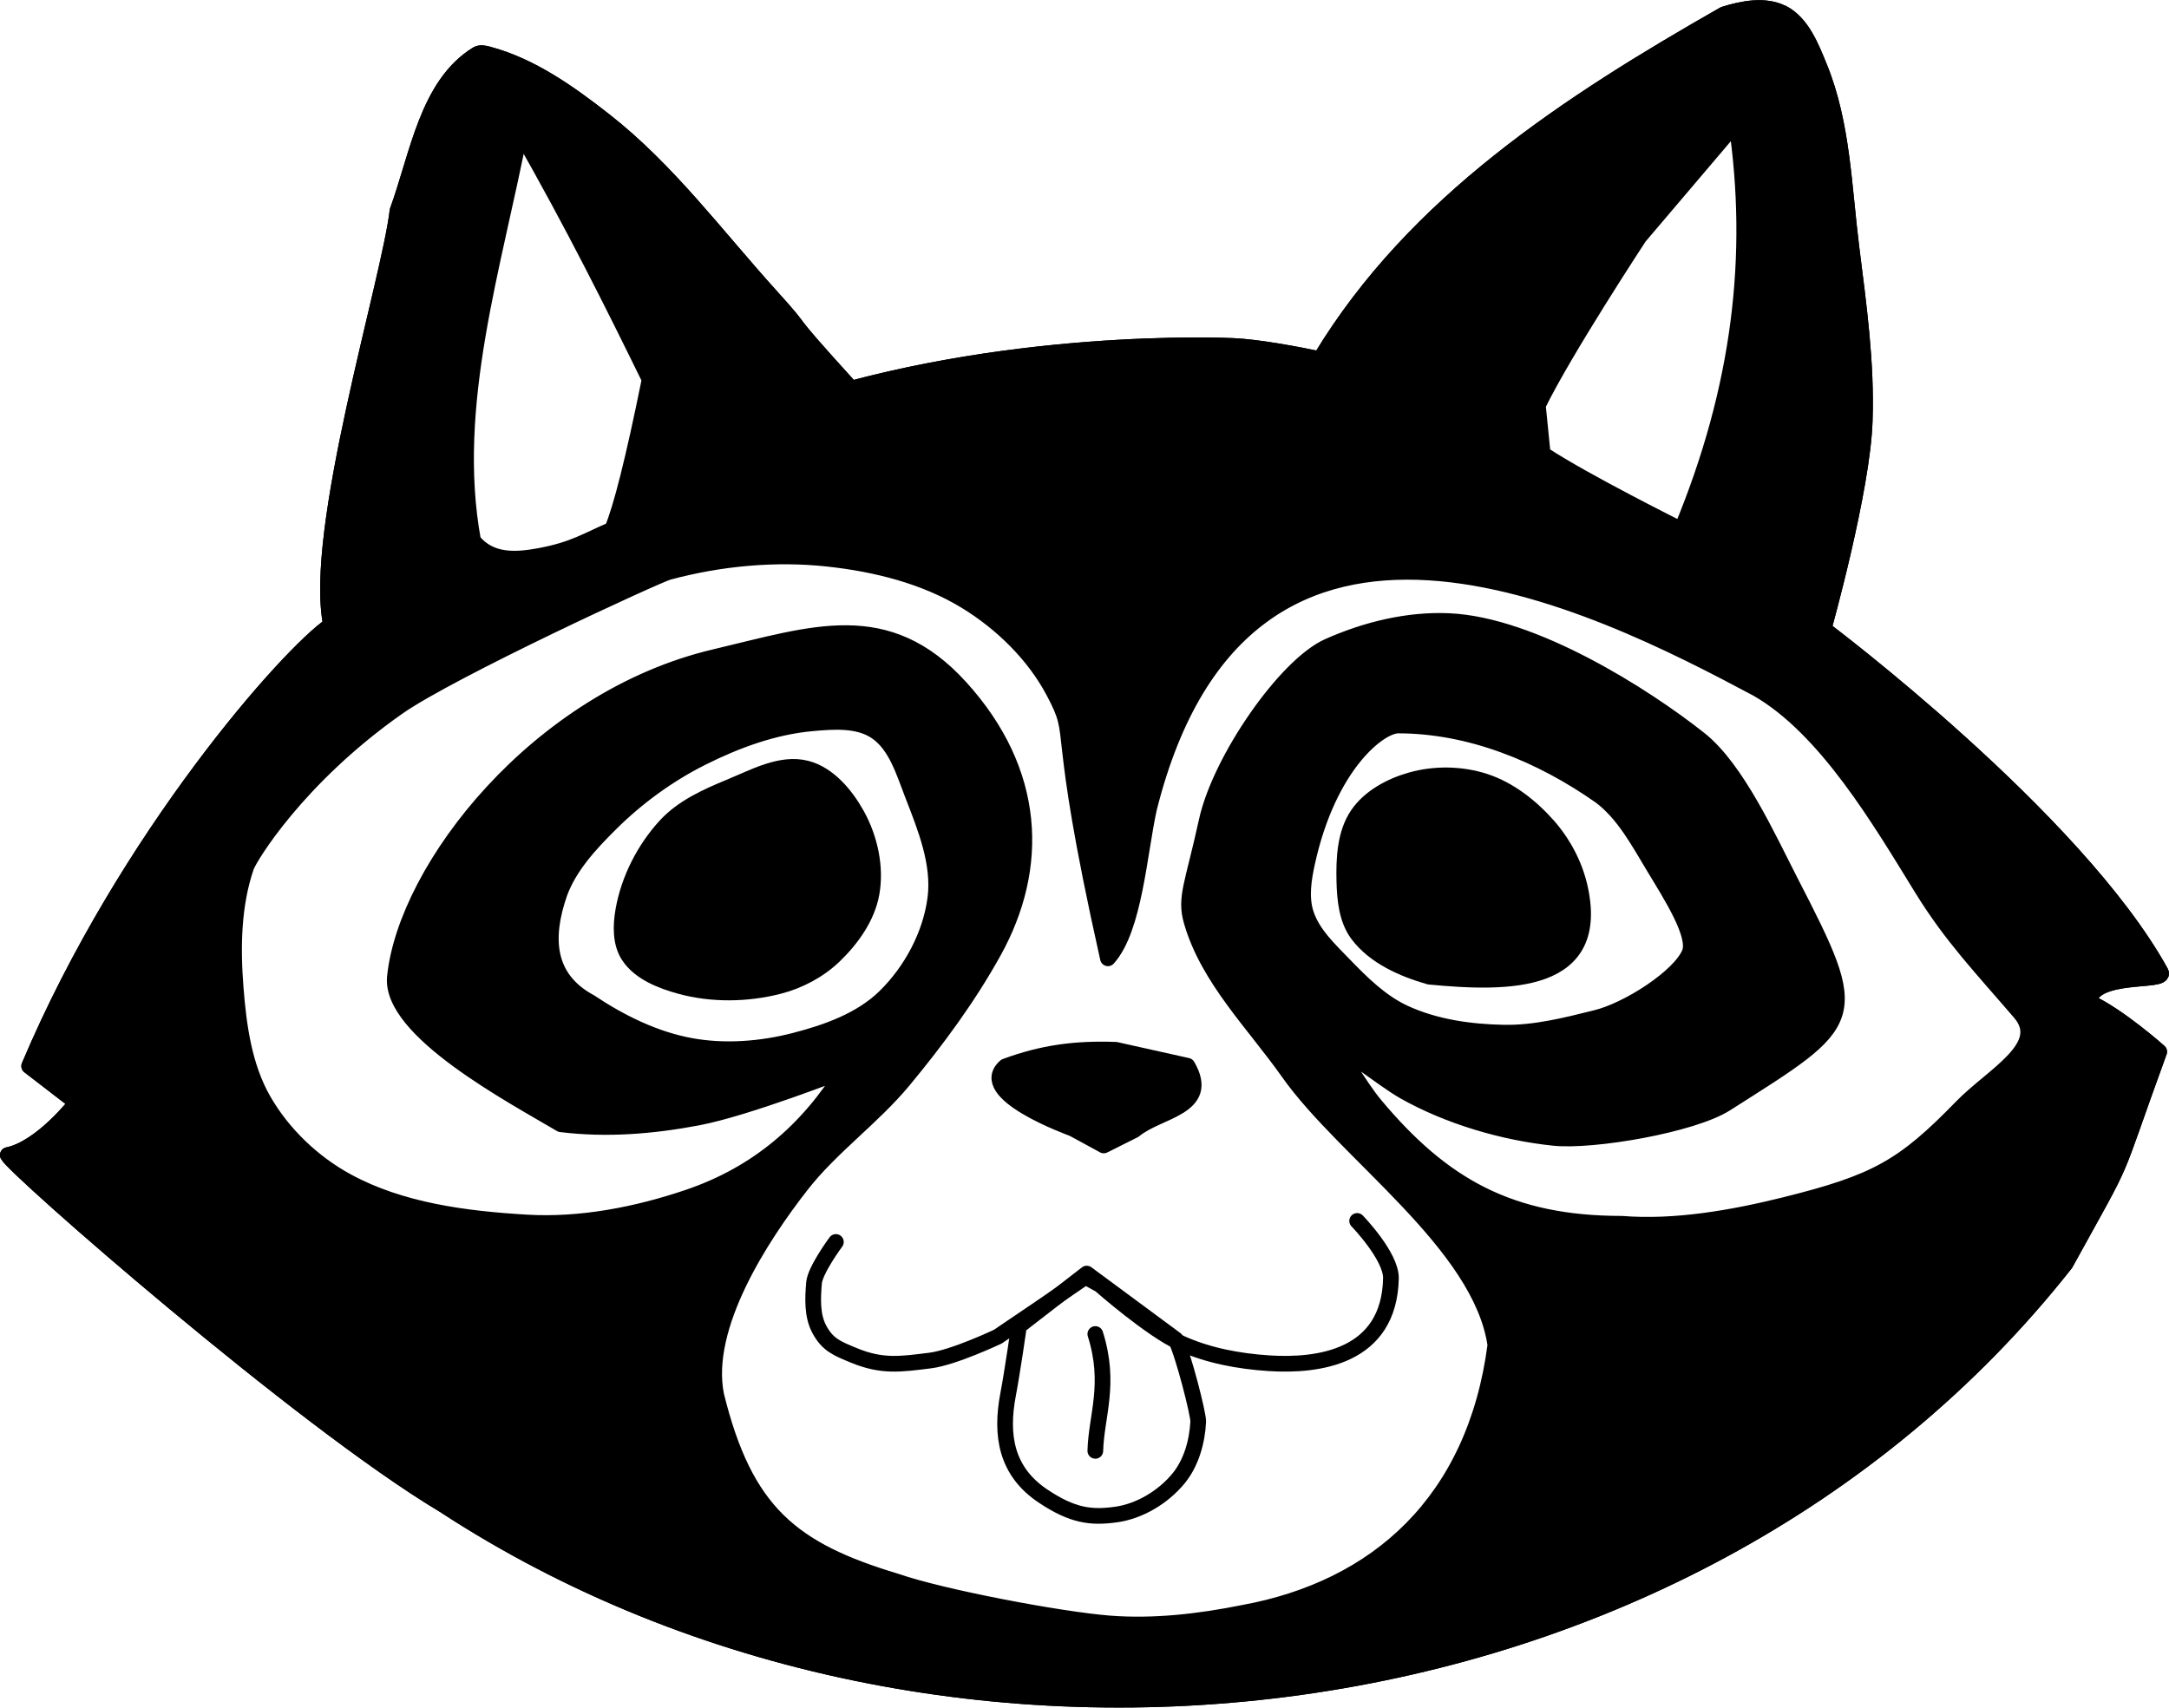 <?xml version="1.0" encoding="UTF-8" standalone="no"?>
<!-- Created with Inkscape (http://www.inkscape.org/) -->

<svg
   width="47.112mm"
   height="37.1mm"
   viewBox="0 0 47.112 37.1"
   version="1.1"
   id="svg1"
   xml:space="preserve"
   inkscape:version="1.3.2 (091e20e, 2023-11-25, custom)"
   sodipodi:docname="naklejka szop.svg"
   xmlns:inkscape="http://www.inkscape.org/namespaces/inkscape"
   xmlns:sodipodi="http://sodipodi.sourceforge.net/DTD/sodipodi-0.dtd"
   xmlns="http://www.w3.org/2000/svg"
   xmlns:svg="http://www.w3.org/2000/svg"><sodipodi:namedview
     id="namedview1"
     pagecolor="#ffffff"
     bordercolor="#000000"
     borderopacity="0.25"
     inkscape:showpageshadow="2"
     inkscape:pageopacity="0.0"
     inkscape:pagecheckerboard="0"
     inkscape:deskcolor="#d1d1d1"
     inkscape:document-units="mm"
     inkscape:zoom="2"
     inkscape:cx="-95.25"
     inkscape:cy="125.25"
     inkscape:window-width="1920"
     inkscape:window-height="991"
     inkscape:window-x="-9"
     inkscape:window-y="-9"
     inkscape:window-maximized="1"
     inkscape:current-layer="layer1"
     showguides="false" /><defs
     id="defs1" /><g
     inkscape:groupmode="layer"
     id="layer3"
     inkscape:label="Layer 3"
     style="display:inline"
     transform="translate(-45.667,-4.65)"><path
       id="path27"
       style="display:inline;fill:#000000;fill-opacity:1;stroke:#000000;stroke-width:0.341;stroke-linecap:round;stroke-linejoin:round;stroke-opacity:1"
       d="m 84.383,4.934 c -0.376,-0.193 -0.866,-0.099 -1.269,0.029 -3.38,1.928 -6.712,4.089 -8.751,7.456 l 1.285,0.333 c 0,0 -2.114,-0.535 -3.196,-0.586 -0.147,-0.007 -5.039,-0.225 -9.656,1.337 l 1.276,-0.501 c -1.567,-1.724 -0.767,-0.932 -1.666,-1.925 -1.173,-1.296 -2.229,-2.729 -3.605,-3.807 -0.766,-0.6 -1.597,-1.193 -2.538,-1.442 -0.074,-0.02 -0.165,-0.04 -0.231,0 -1.085,0.665 -1.294,2.208 -1.731,3.403 -0.172,1.513 -1.864,6.978 -1.442,8.998 -0.905,0.609 -4.452,4.599 -6.558,9.581 l 1.031,0.794 c 0,0 -0.765,0.99 -1.495,1.139 0.147,0.293 6.358,5.745 9.474,7.606 10.854,7.093 26.988,5.2 35.22,-5.249 1.418,-2.573 0.924,-1.555 2.035,-4.602 0,0 -0.891,-0.793 -1.53,-1.08 0.09,-0.672 1.696,-0.408 1.565,-0.645 -1.85,-3.351 -7.325,-7.459 -7.325,-7.459 0,0 0.849,-3.026 0.894,-4.528 0.043,-1.253 -0.131,-2.506 -0.288,-3.75 -0.166,-1.317 -0.191,-2.693 -0.692,-3.922 -0.18,-0.442 -0.383,-0.965 -0.807,-1.183 z m -2.195,11.225 c 0,0 -2.125,-1.057 -3.012,-1.647 l -0.106,-1.057 c 0.563,-1.164 2.204,-3.661 2.204,-3.661 l 2.106,-2.479 c 0.422,2.874 0.091,5.756 -1.192,8.844 z M 56.964,7.508 c 1.18,2.071 2.008,3.74 2.814,5.384 -0.356,1.76 -0.623,2.808 -0.816,3.263 -0.549,0.233 -0.825,0.432 -1.57,0.571 -0.521,0.097 -1.073,0.132 -1.448,-0.326 -0.54,-2.94 0.468,-6.011 1.02,-8.892 z m 6.683,9.28 c 1.04,0.112 2.107,0.377 3,0.923 0.777,0.476 1.476,1.157 1.903,1.961 0.585,1.102 -0.02,0.437 1.182,5.797 0.577,-0.64 0.681,-2.301 0.894,-3.259 2.093,-8.346 9.739,-4.448 13.209,-2.596 1.495,0.856 2.673,2.873 3.577,4.34 0.646,1.048 1.288,1.712 2.133,2.697 0.633,0.738 -0.591,1.35 -1.269,2.047 -1.271,1.308 -1.866,1.64 -3.853,2.132 -1.131,0.28 -2.369,0.498 -3.531,0.406 -2.421,-7.26e-4 -3.891,-0.825 -5.362,-2.587 -0.311,-0.372 -0.807,-1.211 -0.807,-1.211 0,-0.138 0.974,0.658 1.442,0.923 0.962,0.544 2.154,0.895 3.254,1.009 0.851,0.088 3.011,-0.283 3.733,-0.742 2.867,-1.822 2.973,-1.784 1.403,-4.832 -0.476,-0.925 -1.16,-2.444 -1.975,-3.09 -1.198,-0.949 -3.609,-2.48 -5.437,-2.563 -0.893,-0.041 -1.808,0.184 -2.625,0.548 -0.928,0.414 -2.351,2.465 -2.642,3.798 -0.299,1.372 -0.477,1.656 -0.329,2.172 0.359,1.251 1.356,2.224 2.106,3.288 1.238,1.756 4.182,3.727 4.495,5.923 -0.446,3.4 -2.573,5.286 -5.475,5.815 -0.955,0.192 -1.942,0.307 -2.913,0.231 -1.065,-0.084 -3.615,-0.564 -4.624,-0.913 -2.271,-0.683 -3.287,-1.503 -3.913,-4.047 -0.297,-1.5 0.982,-3.448 1.846,-4.557 0.652,-0.837 1.544,-1.462 2.221,-2.278 0.727,-0.877 1.409,-1.802 1.961,-2.798 1.018,-1.836 0.937,-3.911 -0.721,-5.739 -1.601,-1.765 -3.202,-1.165 -5.335,-0.663 -3.849,0.905 -6.709,4.593 -6.95,6.95 -0.119,1.164 2.562,2.583 3.605,3.201 0.993,0.123 1.987,0.042 2.971,-0.144 1.077,-0.204 3.201,-1.038 3.201,-1.038 -0.804,1.307 -1.904,2.259 -3.403,2.768 -1.117,0.379 -2.341,0.618 -3.518,0.548 -1.329,-0.079 -2.723,-0.258 -3.893,-0.894 -0.741,-0.402 -1.397,-1.028 -1.817,-1.759 -0.42,-0.73 -0.541,-1.612 -0.606,-2.452 -0.068,-0.876 -0.054,-1.794 0.231,-2.624 0.068,-0.199 1.109,-1.93 3.288,-3.461 1.147,-0.806 5.635,-2.875 5.884,-2.941 1.118,-0.3 2.31,-0.413 3.461,-0.289 z m -0.346,3.576 c 0.463,-0.042 0.996,-0.083 1.384,0.173 0.446,0.294 0.613,0.887 0.807,1.384 0.278,0.715 0.59,1.489 0.491,2.25 -0.104,0.793 -0.524,1.575 -1.096,2.134 -0.52,0.508 -1.257,0.771 -1.961,0.952 -0.727,0.187 -1.511,0.249 -2.25,0.115 -0.784,-0.142 -1.529,-0.51 -2.192,-0.952 -0.96,-0.518 -0.995,-1.408 -0.663,-2.365 0.213,-0.581 0.657,-1.063 1.096,-1.499 0.58,-0.578 1.258,-1.074 1.99,-1.442 0.747,-0.375 1.561,-0.675 2.394,-0.75 z m 17.131,1.586 c 0.509,0.386 0.824,0.982 1.154,1.529 0.38,0.63 0.936,1.493 0.779,1.875 -0.213,0.517 -1.348,1.249 -2.048,1.413 -0.652,0.163 -1.318,0.33 -1.99,0.317 -0.735,-0.014 -1.496,-0.122 -2.163,-0.432 -0.502,-0.234 -0.913,-0.64 -1.298,-1.038 -0.324,-0.336 -0.695,-0.679 -0.836,-1.125 -0.11,-0.348 -0.049,-0.739 0.029,-1.096 0.465,-2.126 1.568,-2.982 1.978,-2.982 1.56,5.89e-4 3.093,0.622 4.396,1.54 z"
       sodipodi:nodetypes="ssccsccsssssccccssccscsssssccccccssccsssssssssssacssssssssssssssssssssssscssssssssssssssssssssssssssssssssss" /><path
       id="path30"
       style="display:inline;fill:none;fill-opacity:1;stroke:#000000;stroke-width:0.341;stroke-linecap:round;stroke-linejoin:round;stroke-opacity:1"
       d="m 84.383,4.934 c -0.376,-0.193 -0.866,-0.099 -1.269,0.029 -3.38,1.928 -6.712,4.089 -8.751,7.456 l 1.285,0.333 c 0,0 -2.114,-0.535 -3.196,-0.586 -0.147,-0.007 -5.039,-0.225 -9.656,1.337 l 1.276,-0.501 c -1.567,-1.724 -0.767,-0.932 -1.666,-1.925 -1.173,-1.296 -2.229,-2.729 -3.605,-3.807 -0.766,-0.6 -1.597,-1.193 -2.538,-1.442 -0.074,-0.02 -0.165,-0.04 -0.231,0 -1.085,0.665 -1.294,2.208 -1.731,3.403 -0.172,1.513 -1.864,6.978 -1.442,8.998 -0.905,0.609 -4.452,4.599 -6.558,9.581 l 1.031,0.794 c 0,0 -0.765,0.99 -1.495,1.139 0.147,0.293 6.358,5.745 9.474,7.606 10.854,7.093 26.988,5.2 35.22,-5.249 1.418,-2.573 0.924,-1.555 2.035,-4.602 0,0 -0.891,-0.793 -1.53,-1.08 0.09,-0.672 1.696,-0.408 1.565,-0.645 -1.85,-3.351 -7.325,-7.459 -7.325,-7.459 0,0 0.849,-3.026 0.894,-4.528 0.043,-1.253 -0.131,-2.506 -0.288,-3.75 -0.166,-1.317 -0.191,-2.693 -0.692,-3.922 -0.18,-0.442 -0.383,-0.965 -0.807,-1.183 z"
       sodipodi:nodetypes="ssccsccsssssccccssccscsssss" /><path
       id="path11"
       style="display:inline;fill:#000000;fill-opacity:1;stroke:#000000;stroke-width:0.341;stroke-linecap:round;stroke-linejoin:round;stroke-opacity:1"
       d="m 40.043,44.597 c -0.376,-0.193 -0.866,-0.099 -1.269,0.029 -3.38,1.928 -6.712,4.089 -8.751,7.456 l 1.285,0.333 c 0,0 -2.114,-0.535 -3.196,-0.586 -0.147,-0.007 -5.039,-0.225 -9.656,1.337 l 1.276,-0.501 C 18.166,50.941 18.965,51.733 18.067,50.74 16.894,49.444 15.837,48.011 14.462,46.933 13.696,46.333 12.864,45.74 11.924,45.491 c -0.074,-0.02 -0.165,-0.04 -0.231,0 -1.085,0.665 -1.294,2.208 -1.731,3.403 -0.172,1.513 -1.864,6.978 -1.442,8.998 -0.905,0.609 -4.452,4.599 -6.558,9.581 l 1.031,0.794 c 0,0 -0.765,0.99 -1.495,1.139 0.147,0.293 6.358,5.745 9.474,7.606 10.854,7.093 26.988,5.2 35.22,-5.249 1.418,-2.573 0.924,-1.555 2.035,-4.602 0,0 -0.891,-0.793 -1.53,-1.08 0.09,-0.672 1.696,-0.408 1.565,-0.645 -1.85,-3.351 -7.325,-7.459 -7.325,-7.459 0,0 0.849,-3.026 0.894,-4.528 0.043,-1.253 -0.131,-2.506 -0.288,-3.75 -0.166,-1.317 -0.191,-2.693 -0.692,-3.922 -0.18,-0.442 -0.383,-0.965 -0.807,-1.183 z m -2.195,11.225 c 0,0 -2.125,-1.057 -3.012,-1.647 l -0.106,-1.057 c 0.563,-1.164 2.204,-3.661 2.204,-3.661 l 2.106,-2.479 c 0.422,2.874 0.091,5.756 -1.192,8.844 z M 12.624,47.17 c 1.18,2.071 2.008,3.74 2.814,5.384 -0.356,1.76 -0.623,2.808 -0.816,3.263 -0.549,0.233 -0.825,0.432 -1.57,0.571 -0.521,0.097 -1.073,0.132 -1.448,-0.326 -0.54,-2.94 0.468,-6.011 1.02,-8.892 z m 6.683,9.28 c 1.04,0.112 2.107,0.377 3,0.923 0.777,0.476 1.476,1.157 1.903,1.961 0.585,1.102 -0.02,0.437 1.182,5.797 0.577,-0.64 0.681,-2.301 0.894,-3.259 2.093,-8.346 9.739,-4.448 13.209,-2.596 1.495,0.856 2.673,2.873 3.577,4.34 0.646,1.048 1.288,1.712 2.133,2.697 0.633,0.738 -0.591,1.35 -1.269,2.047 -1.271,1.308 -1.866,1.64 -3.853,2.132 -1.131,0.28 -2.369,0.498 -3.531,0.406 -2.421,-7.26e-4 -3.891,-0.825 -5.362,-2.587 -0.311,-0.372 -0.807,-1.211 -0.807,-1.211 0,-0.138 0.974,0.658 1.442,0.923 0.962,0.544 2.154,0.895 3.254,1.009 0.851,0.088 3.011,-0.283 3.733,-0.742 2.867,-1.822 2.973,-1.784 1.403,-4.832 -0.476,-0.925 -1.16,-2.444 -1.975,-3.09 -1.198,-0.949 -3.609,-2.48 -5.437,-2.563 -0.893,-0.041 -1.808,0.184 -2.625,0.548 -0.928,0.414 -2.351,2.465 -2.642,3.798 -0.299,1.372 -0.337,1.764 -0.188,2.279 0.359,1.251 1.356,2.224 2.106,3.288 1.238,1.756 4.041,3.62 4.354,5.815 -0.446,3.4 -2.573,5.286 -5.475,5.815 -0.955,0.192 -1.942,0.307 -2.913,0.231 -1.065,-0.084 -3.615,-0.564 -4.624,-0.913 -2.271,-0.683 -3.287,-1.503 -3.913,-4.047 -0.297,-1.5 0.982,-3.448 1.846,-4.557 0.652,-0.837 1.544,-1.462 2.221,-2.278 0.727,-0.877 1.409,-1.802 1.961,-2.798 1.018,-1.836 0.937,-3.911 -0.721,-5.739 -1.601,-1.765 -3.202,-1.165 -5.335,-0.663 -3.849,0.905 -6.709,4.593 -6.95,6.95 -0.119,1.164 2.562,2.583 3.605,3.201 0.993,0.123 1.987,0.042 2.971,-0.144 1.077,-0.204 3.201,-1.038 3.201,-1.038 -0.804,1.307 -1.904,2.259 -3.403,2.768 -1.117,0.379 -2.341,0.618 -3.518,0.548 -1.329,-0.079 -2.723,-0.258 -3.893,-0.894 -0.741,-0.402 -1.397,-1.028 -1.817,-1.759 -0.42,-0.73 -0.541,-1.612 -0.606,-2.452 -0.068,-0.876 -0.054,-1.794 0.231,-2.624 0.068,-0.199 1.109,-1.93 3.288,-3.461 1.147,-0.806 5.635,-2.875 5.884,-2.941 1.118,-0.3 2.31,-0.413 3.461,-0.289 z M 18.961,60.027 c 0.463,-0.042 0.996,-0.083 1.384,0.173 0.446,0.294 0.613,0.887 0.807,1.384 0.278,0.715 0.59,1.489 0.491,2.25 -0.104,0.793 -0.524,1.575 -1.096,2.134 -0.52,0.508 -1.257,0.771 -1.961,0.952 -0.727,0.187 -1.511,0.249 -2.25,0.115 -0.784,-0.142 -1.529,-0.51 -2.192,-0.952 -0.96,-0.518 -0.995,-1.408 -0.663,-2.365 0.213,-0.581 0.657,-1.063 1.096,-1.499 0.58,-0.578 1.258,-1.074 1.99,-1.442 0.747,-0.375 1.561,-0.675 2.394,-0.75 z m 17.131,1.586 c 0.509,0.386 0.824,0.982 1.154,1.529 0.38,0.63 0.936,1.493 0.779,1.875 -0.213,0.517 -1.348,1.249 -2.048,1.413 -0.652,0.163 -1.318,0.33 -1.99,0.317 -0.735,-0.014 -1.496,-0.122 -2.163,-0.432 -0.502,-0.234 -0.913,-0.64 -1.298,-1.038 -0.324,-0.336 -0.695,-0.679 -0.836,-1.125 -0.11,-0.348 -0.049,-0.739 0.029,-1.096 0.465,-2.126 1.568,-2.982 1.978,-2.982 1.56,5.89e-4 3.093,0.622 4.396,1.54 z"
       sodipodi:nodetypes="ssccsccsssssccccssccscsssssccccccssccsssssssssssacssssssssssssssssssssssscsssssssssssssssssssssssssssssssssss" /><path
       id="path12"
       style="display:inline;fill:none;fill-opacity:1;stroke:#ff0000;stroke-width:0.341;stroke-linecap:round;stroke-linejoin:round;stroke-opacity:1"
       d="m 40.043,44.597 c -0.376,-0.193 -0.866,-0.099 -1.269,0.029 -3.38,1.928 -6.712,4.089 -8.751,7.456 l 1.285,0.333 c 0,0 -2.114,-0.535 -3.196,-0.586 -0.147,-0.007 -5.039,-0.225 -9.656,1.337 l 1.276,-0.501 C 18.166,50.941 18.965,51.733 18.067,50.74 16.894,49.444 15.837,48.011 14.462,46.933 13.696,46.333 12.864,45.74 11.924,45.491 c -0.074,-0.02 -0.165,-0.04 -0.231,0 -1.085,0.665 -1.294,2.208 -1.731,3.403 -0.172,1.513 -1.864,6.978 -1.442,8.998 -0.905,0.609 -4.452,4.599 -6.558,9.581 l 1.031,0.794 c 0,0 -0.765,0.99 -1.495,1.139 0.147,0.293 6.358,5.745 9.474,7.606 10.854,7.093 26.988,5.2 35.22,-5.249 1.418,-2.573 0.924,-1.555 2.035,-4.602 0,0 -0.891,-0.793 -1.53,-1.08 0.09,-0.672 1.696,-0.408 1.565,-0.645 -1.85,-3.351 -7.325,-7.459 -7.325,-7.459 0,0 0.849,-3.026 0.894,-4.528 0.043,-1.253 -0.131,-2.506 -0.288,-3.75 -0.166,-1.317 -0.191,-2.693 -0.692,-3.922 -0.18,-0.442 -0.383,-0.965 -0.807,-1.183 z"
       sodipodi:nodetypes="ssccsccsssssccccssccscsssss" /></g><g
     inkscape:groupmode="layer"
     id="layer2"
     inkscape:label="Layer 2"
     style="display:inline"
     transform="translate(-45.667,-4.65)"><path
       style="fill:#000000;fill-opacity:1;stroke:#000000;stroke-width:0.341;stroke-linecap:round;stroke-linejoin:round;stroke-opacity:1"
       d="m 79.971,23.878 c -0.151,-0.613 -0.475,-1.054 -0.663,-1.269 -0.372,-0.426 -0.847,-0.804 -1.384,-0.981 -0.512,-0.168 -1.097,-0.177 -1.615,-0.029 -0.441,0.126 -0.896,0.37 -1.154,0.75 -0.275,0.406 -0.3,0.952 -0.288,1.442 0.009,0.396 0.052,0.836 0.288,1.154 0.361,0.484 0.977,0.757 1.557,0.923 1.728,0.166 3.779,0.186 3.259,-1.99 z"
       id="path17"
       sodipodi:nodetypes="sssssssss" /><path
       style="fill:#000000;fill-opacity:1;stroke:#000000;stroke-width:0.341;stroke-linecap:round;stroke-linejoin:round;stroke-opacity:1"
       d="m 63.185,21.345 c 0.481,0.125 0.855,0.575 1.096,1.009 0.279,0.505 0.419,1.134 0.317,1.702 -0.092,0.518 -0.429,0.99 -0.808,1.356 -0.331,0.32 -0.765,0.549 -1.211,0.663 -0.689,0.176 -1.448,0.187 -2.134,0 -0.42,-0.115 -0.887,-0.299 -1.125,-0.663 -0.18,-0.276 -0.172,-0.656 -0.115,-0.981 0.119,-0.678 0.456,-1.34 0.923,-1.846 0.366,-0.396 0.886,-0.631 1.384,-0.836 0.53,-0.218 1.118,-0.548 1.673,-0.404 z"
       id="path19"
       sodipodi:nodetypes="sssssssssss" /><path
       style="fill:none;fill-opacity:1;stroke:#000000;stroke-width:0.341;stroke-linecap:round;stroke-linejoin:round;stroke-opacity:1"
       d="m 75.145,31.174 c 0,0 0.744,0.766 0.734,1.249 -0.037,1.707 -1.563,1.914 -2.657,1.842 -0.649,-0.043 -1.31,-0.165 -1.903,-0.433 -0.659,-0.298 -1.759,-1.269 -1.759,-1.269 l -0.317,-0.173 -1.009,0.692 -0.894,0.606 c 0,0 -0.955,0.454 -1.471,0.519 -0.651,0.082 -1.049,0.139 -1.655,-0.112 -0.359,-0.149 -0.567,-0.224 -0.751,-0.566 -0.16,-0.298 -0.143,-0.672 -0.115,-1.009 0.023,-0.279 0.475,-0.889 0.475,-0.889"
       id="path20"
       sodipodi:nodetypes="csssccccssssc" /><path
       id="path21"
       style="fill:none;fill-opacity:1;stroke:#000000;stroke-width:0.341;stroke-linecap:round;stroke-linejoin:round;stroke-opacity:1"
       d="m 69.271,32.318 -1.471,1.139 c 0,0 -0.142,0.992 -0.236,1.485 -0.17,0.893 -0.042,1.673 0.755,2.207 0.646,0.433 1.046,0.478 1.586,0.404 0.516,-0.071 1.023,-0.378 1.356,-0.779 0.279,-0.337 0.411,-0.803 0.432,-1.24 0.008,-0.153 -0.323,-1.454 -0.49,-1.788 z"
       sodipodi:nodetypes="ccssssscc" /><path
       style="fill:#000000;fill-opacity:1;stroke:#000000;stroke-width:0.341;stroke-linecap:round;stroke-linejoin:round;stroke-opacity:1"
       d="m 69.901,27.456 c -0.88,-0.032 -1.588,0.064 -2.394,0.361 -0.669,0.579 1.384,1.321 1.471,1.356 l 0.663,0.361 0.663,-0.332 c 0.518,-0.435 1.689,-0.482 1.154,-1.399 z"
       id="path23"
       sodipodi:nodetypes="ccccccc" /><path
       style="fill:none;fill-opacity:1;stroke:#000000;stroke-width:0.341;stroke-linecap:round;stroke-linejoin:round;stroke-opacity:1"
       d="m 69.458,33.631 c 0.344,1.088 0.02,1.781 0,2.538"
       id="path29"
       inkscape:transform-center-x="0.15862318"
       sodipodi:nodetypes="cc" /><path
       style="fill:#000000;fill-opacity:1;stroke:#000000;stroke-width:0.341;stroke-linecap:round;stroke-linejoin:round;stroke-opacity:1"
       d="m 35.631,63.54 c -0.151,-0.613 -0.475,-1.054 -0.663,-1.269 -0.372,-0.426 -0.847,-0.804 -1.384,-0.981 -0.512,-0.168 -1.097,-0.177 -1.615,-0.029 -0.441,0.126 -0.896,0.37 -1.154,0.75 -0.275,0.406 -0.3,0.952 -0.288,1.442 0.009,0.396 0.052,0.836 0.288,1.154 0.361,0.484 0.977,0.757 1.557,0.923 1.728,0.166 3.779,0.186 3.259,-1.99 z"
       id="path13"
       sodipodi:nodetypes="sssssssss" /><path
       style="fill:#000000;fill-opacity:1;stroke:#000000;stroke-width:0.341;stroke-linecap:round;stroke-linejoin:round;stroke-opacity:1"
       d="m 18.845,61.007 c 0.481,0.125 0.855,0.575 1.096,1.009 0.279,0.505 0.419,1.134 0.317,1.702 -0.092,0.518 -0.429,0.99 -0.808,1.356 -0.331,0.32 -0.765,0.549 -1.211,0.663 -0.689,0.176 -1.448,0.187 -2.134,0 -0.42,-0.115 -0.887,-0.299 -1.125,-0.663 -0.18,-0.276 -0.172,-0.656 -0.115,-0.981 0.119,-0.678 0.456,-1.34 0.923,-1.846 0.366,-0.396 0.886,-0.631 1.384,-0.836 0.53,-0.218 1.118,-0.548 1.673,-0.404 z"
       id="path14"
       sodipodi:nodetypes="sssssssssss" /><path
       style="fill:none;fill-opacity:1;stroke:#000000;stroke-width:0.341;stroke-linecap:round;stroke-linejoin:round;stroke-opacity:1"
       d="m 30.805,70.837 c 0,0 0.744,0.766 0.734,1.249 -0.037,1.707 -1.563,1.914 -2.657,1.842 -0.649,-0.043 -1.31,-0.165 -1.903,-0.433 -0.659,-0.298 -1.759,-1.269 -1.759,-1.269 l -0.317,-0.173 -1.009,0.692 -0.894,0.606 c 0,0 -0.955,0.454 -1.471,0.519 -0.651,0.082 -1.049,0.139 -1.655,-0.112 -0.359,-0.149 -0.567,-0.224 -0.751,-0.566 -0.16,-0.298 -0.143,-0.672 -0.115,-1.009 0.023,-0.279 0.475,-0.889 0.475,-0.889"
       id="path15"
       sodipodi:nodetypes="csssccccssssc" /><path
       id="path16"
       style="fill:none;fill-opacity:1;stroke:#000000;stroke-width:0.341;stroke-linecap:round;stroke-linejoin:round;stroke-opacity:1"
       d="m 24.931,71.981 -1.471,1.139 c 0,0 -0.142,0.992 -0.236,1.485 -0.17,0.893 -0.042,1.673 0.755,2.207 0.646,0.433 1.046,0.478 1.586,0.404 0.516,-0.071 1.023,-0.378 1.356,-0.779 0.279,-0.337 0.411,-0.803 0.432,-1.24 0.008,-0.153 -0.323,-1.454 -0.49,-1.788 z"
       sodipodi:nodetypes="ccssssscc" /><path
       style="fill:#000000;fill-opacity:1;stroke:#000000;stroke-width:0.341;stroke-linecap:round;stroke-linejoin:round;stroke-opacity:1"
       d="m 25.561,67.119 c -0.88,-0.032 -1.588,0.064 -2.394,0.361 -0.669,0.579 1.384,1.321 1.471,1.356 l 0.663,0.361 0.663,-0.332 c 0.518,-0.435 1.689,-0.482 1.154,-1.399 z"
       id="path18"
       sodipodi:nodetypes="ccccccc" /><path
       style="fill:none;fill-opacity:1;stroke:#000000;stroke-width:0.341;stroke-linecap:round;stroke-linejoin:round;stroke-opacity:1"
       d="m 25.118,73.293 c 0.344,1.088 0.02,1.781 0,2.538"
       id="path22"
       inkscape:transform-center-x="0.15862318"
       sodipodi:nodetypes="cc" /></g><g
     inkscape:label="Layer 1"
     inkscape:groupmode="layer"
     id="layer1"
     style="display:inline"
     transform="translate(-45.667,-4.65)"><path
       style="display:inline;fill:none;stroke:#ff0000;stroke-width:0.339;stroke-linecap:round;stroke-linejoin:round;stroke-opacity:1"
       d="m 16.481,17.724 c -1.266,-0.638 -2.282,-3.382 -3.402,-5.022 -1.011,-1.481 -2.956,-4.495 -2.956,-4.495 0,0 -1.071,2.239 -1.498,3.402 -0.685,1.864 -1.319,3.761 -1.701,5.71 -0.427,2.183 -0.575,4.418 -0.648,6.641 -0.083,2.538 -0.154,5.105 0.243,7.613 0.303,1.916 0.868,3.801 1.62,5.588 0.553,1.315 1.131,2.684 2.106,3.726 1.158,1.239 2.656,2.219 4.252,2.794 2.428,0.874 5.119,1.006 7.694,0.85 4.36,-0.263 8.853,-1.036 12.756,-2.997 1.704,-0.856 3.215,-2.171 4.374,-3.685 1.068,-1.395 1.904,-3.051 2.227,-4.779 0.376,-2.008 0.068,-4.022 -0.283,-6.034 -0.311,-1.785 -0.988,-3.607 -1.62,-5.305 -1.054,-2.83 -2.243,-5.35 -3.928,-7.856 -1.204,-1.791 -2.786,-3.556 -4.293,-5.103 -1.465,-1.504 -4.495,-4.414 -4.495,-4.414 0,0 -0.101,1.565 -0.121,2.349 -0.037,1.43 -0.159,2.864 0,4.293 0.17,1.524 0.322,3.982 -0.567,4.779 -0.863,0.773 -2.245,0.947 -3.685,1.296 -1.902,0.461 -4.382,1.502 -6.074,0.648 z"
       id="path35"
       sodipodi:nodetypes="sscssssssssssssssscsssss" /><path
       style="display:inline;fill:#000000;fill-opacity:1;stroke:#000000;stroke-width:0.339;stroke-linecap:round;stroke-linejoin:round;stroke-opacity:1"
       d="m 8.252,22.774 c 0,0 2.435,0.585 2.934,0.408 0.888,-0.316 2.729,-2.682 2.942,-3.346 C 14.306,18.595 10.775,10.943 10.042,10.911 7.864,17.531 7.343,21.356 8.252,22.774 Z"
       id="path36"
       sodipodi:nodetypes="ccscc" /><path
       style="fill:none;stroke:#000000;stroke-width:0.339;stroke-linecap:round;stroke-linejoin:round;stroke-opacity:1"
       d="m 16.481,17.724 c -1.266,-0.638 -2.282,-3.382 -3.402,-5.022 -1.011,-1.481 -2.956,-4.495 -2.956,-4.495 0,0 -1.071,2.239 -1.498,3.402 -0.685,1.864 -1.319,3.761 -1.701,5.71 -0.427,2.183 -0.575,4.418 -0.648,6.641 -0.083,2.538 -0.154,5.105 0.243,7.613 0.303,1.916 0.868,3.801 1.62,5.588 0.553,1.315 1.131,2.684 2.106,3.726 1.158,1.239 2.656,2.219 4.252,2.794 2.428,0.874 5.119,1.006 7.694,0.85 4.36,-0.263 8.853,-1.036 12.756,-2.997 1.704,-0.856 3.215,-2.171 4.374,-3.685 1.068,-1.395 1.904,-3.051 2.227,-4.779 0.376,-2.008 0.068,-4.022 -0.283,-6.034 -0.311,-1.785 -0.988,-3.607 -1.62,-5.305 -1.054,-2.83 -2.243,-5.35 -3.928,-7.856 -1.204,-1.791 -2.786,-3.556 -4.293,-5.103 -1.465,-1.504 -4.495,-4.414 -4.495,-4.414 0,0 -0.101,1.565 -0.121,2.349 -0.037,1.43 -0.159,2.864 0,4.293 0.17,1.524 0.322,3.982 -0.567,4.779 -0.863,0.773 -2.245,0.947 -3.685,1.296 -1.902,0.461 -4.382,1.502 -6.074,0.648 z"
       id="path1"
       sodipodi:nodetypes="sscssssssssssssssscsssss" /><path
       style="display:inline;fill:none;stroke:#000000;stroke-width:0.339;stroke-linecap:round;stroke-linejoin:round;stroke-opacity:1"
       d="m 19.478,34.49 c 0,0 -0.828,0.948 -0.931,1.539 -0.057,0.326 -0.158,1.615 1.093,2.207 0.649,0.307 1.391,0.369 2.106,0.304 0.778,-0.071 2.167,-0.891 2.167,-0.891 1.149,-0.715 1.898,-1.257 2.855,-2.774 0,0 1.145,0.493 1.741,0.668 1.106,0.324 2.266,0.364 3.321,0.162 0.646,-0.153 1.237,-0.537 1.701,-1.012 0.333,-0.342 0.527,-0.826 0.607,-1.296 0.094,-0.546 -0.042,-1.076 -0.385,-1.511 -0.363,-0.46 -1.438,-0.716 -1.438,-0.716"
       id="path2"
       sodipodi:nodetypes="csssccsssssc" /><path
       style="fill:none;stroke:#000000;stroke-width:0.339;stroke-linecap:round;stroke-linejoin:round;stroke-opacity:1"
       d="m 30.047,21.126 c -0.898,0.301 -1.763,0.828 -2.389,1.539 -0.693,0.787 -0.534,2.605 -0.283,3.361 0.199,0.601 0.308,0.87 0.81,1.255 0.914,0.703 3.682,1.929 5.062,1.62 0.957,-0.214 1.81,-0.9 2.43,-1.66 0.574,-0.703 1.095,-1.604 1.053,-2.511 -0.044,-0.947 -0.588,-1.556 -1.296,-2.187 -0.855,-0.762 -1.783,-1.247 -2.916,-1.417 -0.709,-0.107 -1.79,-0.228 -2.47,0 z"
       id="path3"
       sodipodi:nodetypes="ssssssssss" /><path
       style="fill:none;stroke:#000000;stroke-width:0.339;stroke-linecap:round;stroke-linejoin:round;stroke-opacity:1"
       d="m 20.369,27.281 c 0.047,0.821 -0.11,1.6 -0.445,2.308 -0.398,0.841 -1.006,1.633 -1.782,2.146 -0.705,0.467 -1.59,0.634 -2.43,0.729 -0.807,0.091 -2.124,-0.046 -2.43,-0.162 -0.749,-0.283 -1.895,-1.288 -2.146,-2.308 -0.172,-0.699 0.048,-1.091 0.324,-1.782 0.204,-0.511 1.997,-3.37 5.346,-4.374 0.838,-0.251 2.182,0.431 2.754,1.093 0.699,0.81 0.756,1.414 0.81,2.349 z"
       id="path4"
       sodipodi:nodetypes="ssssssssss" /><path
       style="fill:#000000;fill-opacity:1;stroke:#000000;stroke-width:0.339;stroke-linecap:round;stroke-linejoin:round;stroke-opacity:1"
       d="m 15.995,25.337 c -0.663,0.185 -1.296,0.528 -1.822,0.972 -0.471,0.397 -0.813,0.933 -1.134,1.458 -0.25,0.409 -0.481,0.799 -0.506,1.425 -0.043,1.081 0.454,1.609 0.83,1.969 0.227,0.218 0.542,0.346 0.85,0.412 0.502,0.108 1.037,0.068 1.539,-0.041 0.644,-0.139 1.275,-0.401 1.822,-0.769 0.491,-0.33 0.942,-0.753 1.255,-1.255 0.264,-0.424 0.479,-0.918 0.486,-1.417 0.009,-0.721 -0.208,-1.493 -0.648,-2.065 -0.292,-0.38 -0.751,-0.649 -1.215,-0.769 -0.471,-0.123 -0.989,-0.05 -1.458,0.081 z"
       id="path5"
       sodipodi:nodetypes="sssssssssssss" /><path
       style="fill:#000000;fill-opacity:1;stroke:#000000;stroke-width:0.339;stroke-linecap:round;stroke-linejoin:round;stroke-opacity:1"
       d="m 30.331,22.057 c -0.696,0.128 -1.306,0.657 -1.741,1.215 -0.257,0.33 -0.379,0.761 -0.445,1.174 -0.121,0.937 0.266,1.475 0.972,1.984 0.445,0.353 0.949,0.666 1.498,0.81 0.705,0.185 1.47,0.173 2.187,0.041 0.532,-0.098 1.115,-0.233 1.506,-0.607 0.42,-0.402 0.651,-1.01 0.721,-1.587 0.045,-0.368 -0.015,-0.774 -0.202,-1.093 -0.32,-0.544 -0.893,-0.926 -1.458,-1.207 -0.633,-0.315 -1.135,-0.481 -1.822,-0.648 -0.325,-0.079 -0.886,-0.141 -1.215,-0.081 z"
       id="path6"
       sodipodi:nodetypes="ssssssssssss" /><path
       style="fill:none;fill-opacity:1;stroke:#000000;stroke-width:0.339;stroke-linecap:round;stroke-linejoin:round;stroke-opacity:1"
       d="m 27.739,30.501 -0.798,-0.054 -3.373,1.289 -0.081,0.688 0.486,0.243 0.729,-0.324 0.486,0.445 0.769,0.202 0.607,-0.162 0.364,-0.486 0.041,-0.688 0.81,-0.466 z"
       id="path7"
       sodipodi:nodetypes="ccccccccccccc" /><path
       style="fill:#000000;fill-opacity:1;stroke:#000000;stroke-width:0.339;stroke-linecap:round;stroke-linejoin:round;stroke-opacity:1"
       d="m 34.232,14.451 c -0.567,0.581 -1.045,2.057 -1.92,2.36 -0.877,-0.203 -3.373,-0.533 -3.783,-1.713 -0.835,-2.887 -0.589,-4.462 -0.469,-7.956 2.305,2.509 5.632,4.69 6.173,7.309 z"
       id="path9"
       sodipodi:nodetypes="ccccc" /><path
       style="display:inline;fill:none;stroke:#ff0000;stroke-width:0.339;stroke-linecap:round;stroke-linejoin:round;stroke-opacity:1"
       d="m 62.386,55.956 c -1.266,-0.638 -2.282,-3.382 -3.402,-5.022 -1.011,-1.481 -2.956,-4.495 -2.956,-4.495 0,0 -1.071,2.239 -1.498,3.402 -0.685,1.864 -1.319,3.761 -1.701,5.71 -0.427,2.183 -0.575,4.418 -0.648,6.641 -0.083,2.538 -0.154,5.105 0.243,7.613 0.303,1.916 0.868,3.801 1.62,5.588 0.553,1.315 1.131,2.684 2.106,3.726 1.158,1.239 2.656,2.219 4.252,2.794 2.428,0.874 5.119,1.006 7.694,0.85 4.36,-0.263 8.853,-1.036 12.756,-2.997 1.704,-0.856 3.215,-2.171 4.374,-3.685 1.068,-1.395 1.904,-3.051 2.227,-4.779 0.376,-2.008 0.068,-4.022 -0.283,-6.034 -0.311,-1.785 -0.988,-3.607 -1.62,-5.305 -1.054,-2.83 -2.243,-5.35 -3.928,-7.856 -1.204,-1.791 -2.786,-3.556 -4.293,-5.103 -1.465,-1.504 -4.495,-4.414 -4.495,-4.414 0,0 -0.101,1.565 -0.121,2.349 -0.037,1.43 -0.159,2.864 0,4.293 0.17,1.524 0.322,3.982 -0.567,4.779 -0.863,0.773 -2.245,0.947 -3.685,1.296 -1.902,0.461 -4.382,1.502 -6.074,0.648 z"
       id="path8"
       sodipodi:nodetypes="sscssssssssssssssscsssss" /><path
       style="display:inline;fill:#000000;fill-opacity:1;stroke:#000000;stroke-width:0.339;stroke-linecap:round;stroke-linejoin:round;stroke-opacity:1"
       d="m 54.157,61.006 c 0,0 2.435,0.585 2.934,0.408 0.888,-0.316 2.729,-2.682 2.942,-3.346 0.179,-1.241 -3.353,-8.893 -4.086,-8.925 -2.178,6.62 -2.698,10.445 -1.79,11.863 z"
       id="path24"
       sodipodi:nodetypes="ccscc" /><path
       style="fill:none;stroke:#ff0000;stroke-width:0.339;stroke-linecap:round;stroke-linejoin:round;stroke-opacity:1"
       d="m 62.386,55.956 c -1.266,-0.638 -2.282,-3.382 -3.402,-5.022 -1.011,-1.481 -2.956,-4.495 -2.956,-4.495 0,0 -1.071,2.239 -1.498,3.402 -0.685,1.864 -1.319,3.761 -1.701,5.71 -0.427,2.183 -0.575,4.418 -0.648,6.641 -0.083,2.538 -0.154,5.105 0.243,7.613 0.303,1.916 0.868,3.801 1.62,5.588 0.553,1.315 1.131,2.684 2.106,3.726 1.158,1.239 2.656,2.219 4.252,2.794 2.428,0.874 5.119,1.006 7.694,0.85 4.36,-0.263 8.853,-1.036 12.756,-2.997 1.704,-0.856 3.215,-2.171 4.374,-3.685 1.068,-1.395 1.904,-3.051 2.227,-4.779 0.376,-2.008 0.068,-4.022 -0.283,-6.034 -0.311,-1.785 -0.988,-3.607 -1.62,-5.305 -1.054,-2.83 -2.243,-5.35 -3.928,-7.856 -1.204,-1.791 -2.786,-3.556 -4.293,-5.103 -1.465,-1.504 -4.495,-4.414 -4.495,-4.414 0,0 -0.101,1.565 -0.121,2.349 -0.037,1.43 -0.159,2.864 0,4.293 0.17,1.524 0.322,3.982 -0.567,4.779 -0.863,0.773 -2.245,0.947 -3.685,1.296 -1.902,0.461 -4.382,1.502 -6.074,0.648 z"
       id="path25"
       sodipodi:nodetypes="sscssssssssssssssscsssss" /><path
       style="display:inline;fill:none;stroke:#000000;stroke-width:0.339;stroke-linecap:round;stroke-linejoin:round;stroke-opacity:1"
       d="m 65.383,72.722 c 0,0 -0.828,0.948 -0.931,1.539 -0.057,0.326 -0.158,1.615 1.093,2.207 0.649,0.307 1.391,0.369 2.106,0.304 0.778,-0.071 2.167,-0.891 2.167,-0.891 1.149,-0.715 1.898,-1.257 2.855,-2.774 0,0 1.145,0.493 1.741,0.668 1.106,0.324 2.266,0.364 3.321,0.162 0.646,-0.153 1.237,-0.537 1.701,-1.012 0.333,-0.342 0.527,-0.826 0.607,-1.296 0.094,-0.546 -0.042,-1.076 -0.385,-1.511 -0.363,-0.46 -1.438,-0.716 -1.438,-0.716"
       id="path26"
       sodipodi:nodetypes="csssccsssssc" /><path
       style="fill:none;stroke:#000000;stroke-width:0.339;stroke-linecap:round;stroke-linejoin:round;stroke-opacity:1"
       d="m 75.953,59.358 c -0.898,0.301 -1.763,0.828 -2.389,1.539 -0.693,0.787 -0.534,2.605 -0.283,3.361 0.199,0.601 0.308,0.87 0.81,1.255 0.914,0.703 3.682,1.929 5.062,1.62 0.957,-0.214 1.81,-0.9 2.43,-1.66 0.574,-0.703 1.095,-1.604 1.053,-2.511 -0.044,-0.947 -0.588,-1.556 -1.296,-2.187 -0.855,-0.762 -1.783,-1.247 -2.916,-1.417 -0.709,-0.107 -1.79,-0.228 -2.47,0 z"
       id="path28"
       sodipodi:nodetypes="ssssssssss" /><path
       style="fill:none;stroke:#000000;stroke-width:0.339;stroke-linecap:round;stroke-linejoin:round;stroke-opacity:1"
       d="m 66.274,65.513 c 0.047,0.821 -0.11,1.6 -0.445,2.308 -0.398,0.841 -1.006,1.633 -1.782,2.146 -0.705,0.467 -1.59,0.634 -2.43,0.729 -0.807,0.091 -2.124,-0.046 -2.43,-0.162 -0.749,-0.283 -1.895,-1.288 -2.146,-2.308 -0.172,-0.699 0.048,-1.091 0.324,-1.782 0.204,-0.511 1.997,-3.37 5.346,-4.374 0.838,-0.251 2.182,0.431 2.754,1.093 0.699,0.81 0.756,1.414 0.81,2.349 z"
       id="path31"
       sodipodi:nodetypes="ssssssssss" /><path
       style="fill:#000000;fill-opacity:1;stroke:#000000;stroke-width:0.339;stroke-linecap:round;stroke-linejoin:round;stroke-opacity:1"
       d="m 61.9,63.57 c -0.663,0.185 -1.296,0.528 -1.822,0.972 -0.471,0.397 -0.813,0.933 -1.134,1.458 -0.25,0.409 -0.481,0.799 -0.506,1.425 -0.043,1.081 0.454,1.609 0.83,1.969 0.227,0.218 0.542,0.346 0.85,0.412 0.502,0.108 1.037,0.068 1.539,-0.041 0.644,-0.139 1.275,-0.401 1.822,-0.769 0.491,-0.33 0.942,-0.753 1.255,-1.255 0.264,-0.424 0.479,-0.918 0.486,-1.417 0.009,-0.721 -0.208,-1.493 -0.648,-2.065 -0.292,-0.38 -0.751,-0.649 -1.215,-0.769 -0.471,-0.123 -0.989,-0.05 -1.458,0.081 z"
       id="path32"
       sodipodi:nodetypes="sssssssssssss" /><path
       style="fill:#000000;fill-opacity:1;stroke:#000000;stroke-width:0.339;stroke-linecap:round;stroke-linejoin:round;stroke-opacity:1"
       d="m 76.236,60.289 c -0.696,0.128 -1.306,0.657 -1.741,1.215 -0.257,0.33 -0.379,0.761 -0.445,1.174 -0.121,0.937 0.266,1.475 0.972,1.984 0.445,0.353 0.949,0.666 1.498,0.81 0.705,0.185 1.47,0.173 2.187,0.041 0.532,-0.098 1.115,-0.233 1.506,-0.607 0.42,-0.402 0.651,-1.01 0.721,-1.587 0.045,-0.368 -0.015,-0.774 -0.202,-1.093 -0.32,-0.544 -0.893,-0.926 -1.458,-1.207 -0.633,-0.315 -1.135,-0.481 -1.822,-0.648 -0.325,-0.079 -0.886,-0.141 -1.215,-0.081 z"
       id="path33"
       sodipodi:nodetypes="ssssssssssss" /><path
       style="fill:none;fill-opacity:1;stroke:#000000;stroke-width:0.339;stroke-linecap:round;stroke-linejoin:round;stroke-opacity:1"
       d="m 73.644,68.733 -0.798,-0.054 -3.373,1.289 -0.081,0.688 0.486,0.243 0.729,-0.324 0.486,0.445 0.769,0.202 0.607,-0.162 0.364,-0.486 0.041,-0.688 0.81,-0.466 z"
       id="path34"
       sodipodi:nodetypes="ccccccccccccc" /><path
       style="fill:#000000;fill-opacity:1;stroke:#000000;stroke-width:0.339;stroke-linecap:round;stroke-linejoin:round;stroke-opacity:1"
       d="m 80.137,52.684 c -0.567,0.581 -1.045,2.057 -1.92,2.36 -0.877,-0.203 -3.373,-0.533 -3.783,-1.713 -0.835,-2.887 -0.589,-4.462 -0.469,-7.956 2.305,2.509 5.632,4.69 6.173,7.309 z"
       id="path37"
       sodipodi:nodetypes="ccccc" /></g></svg>
